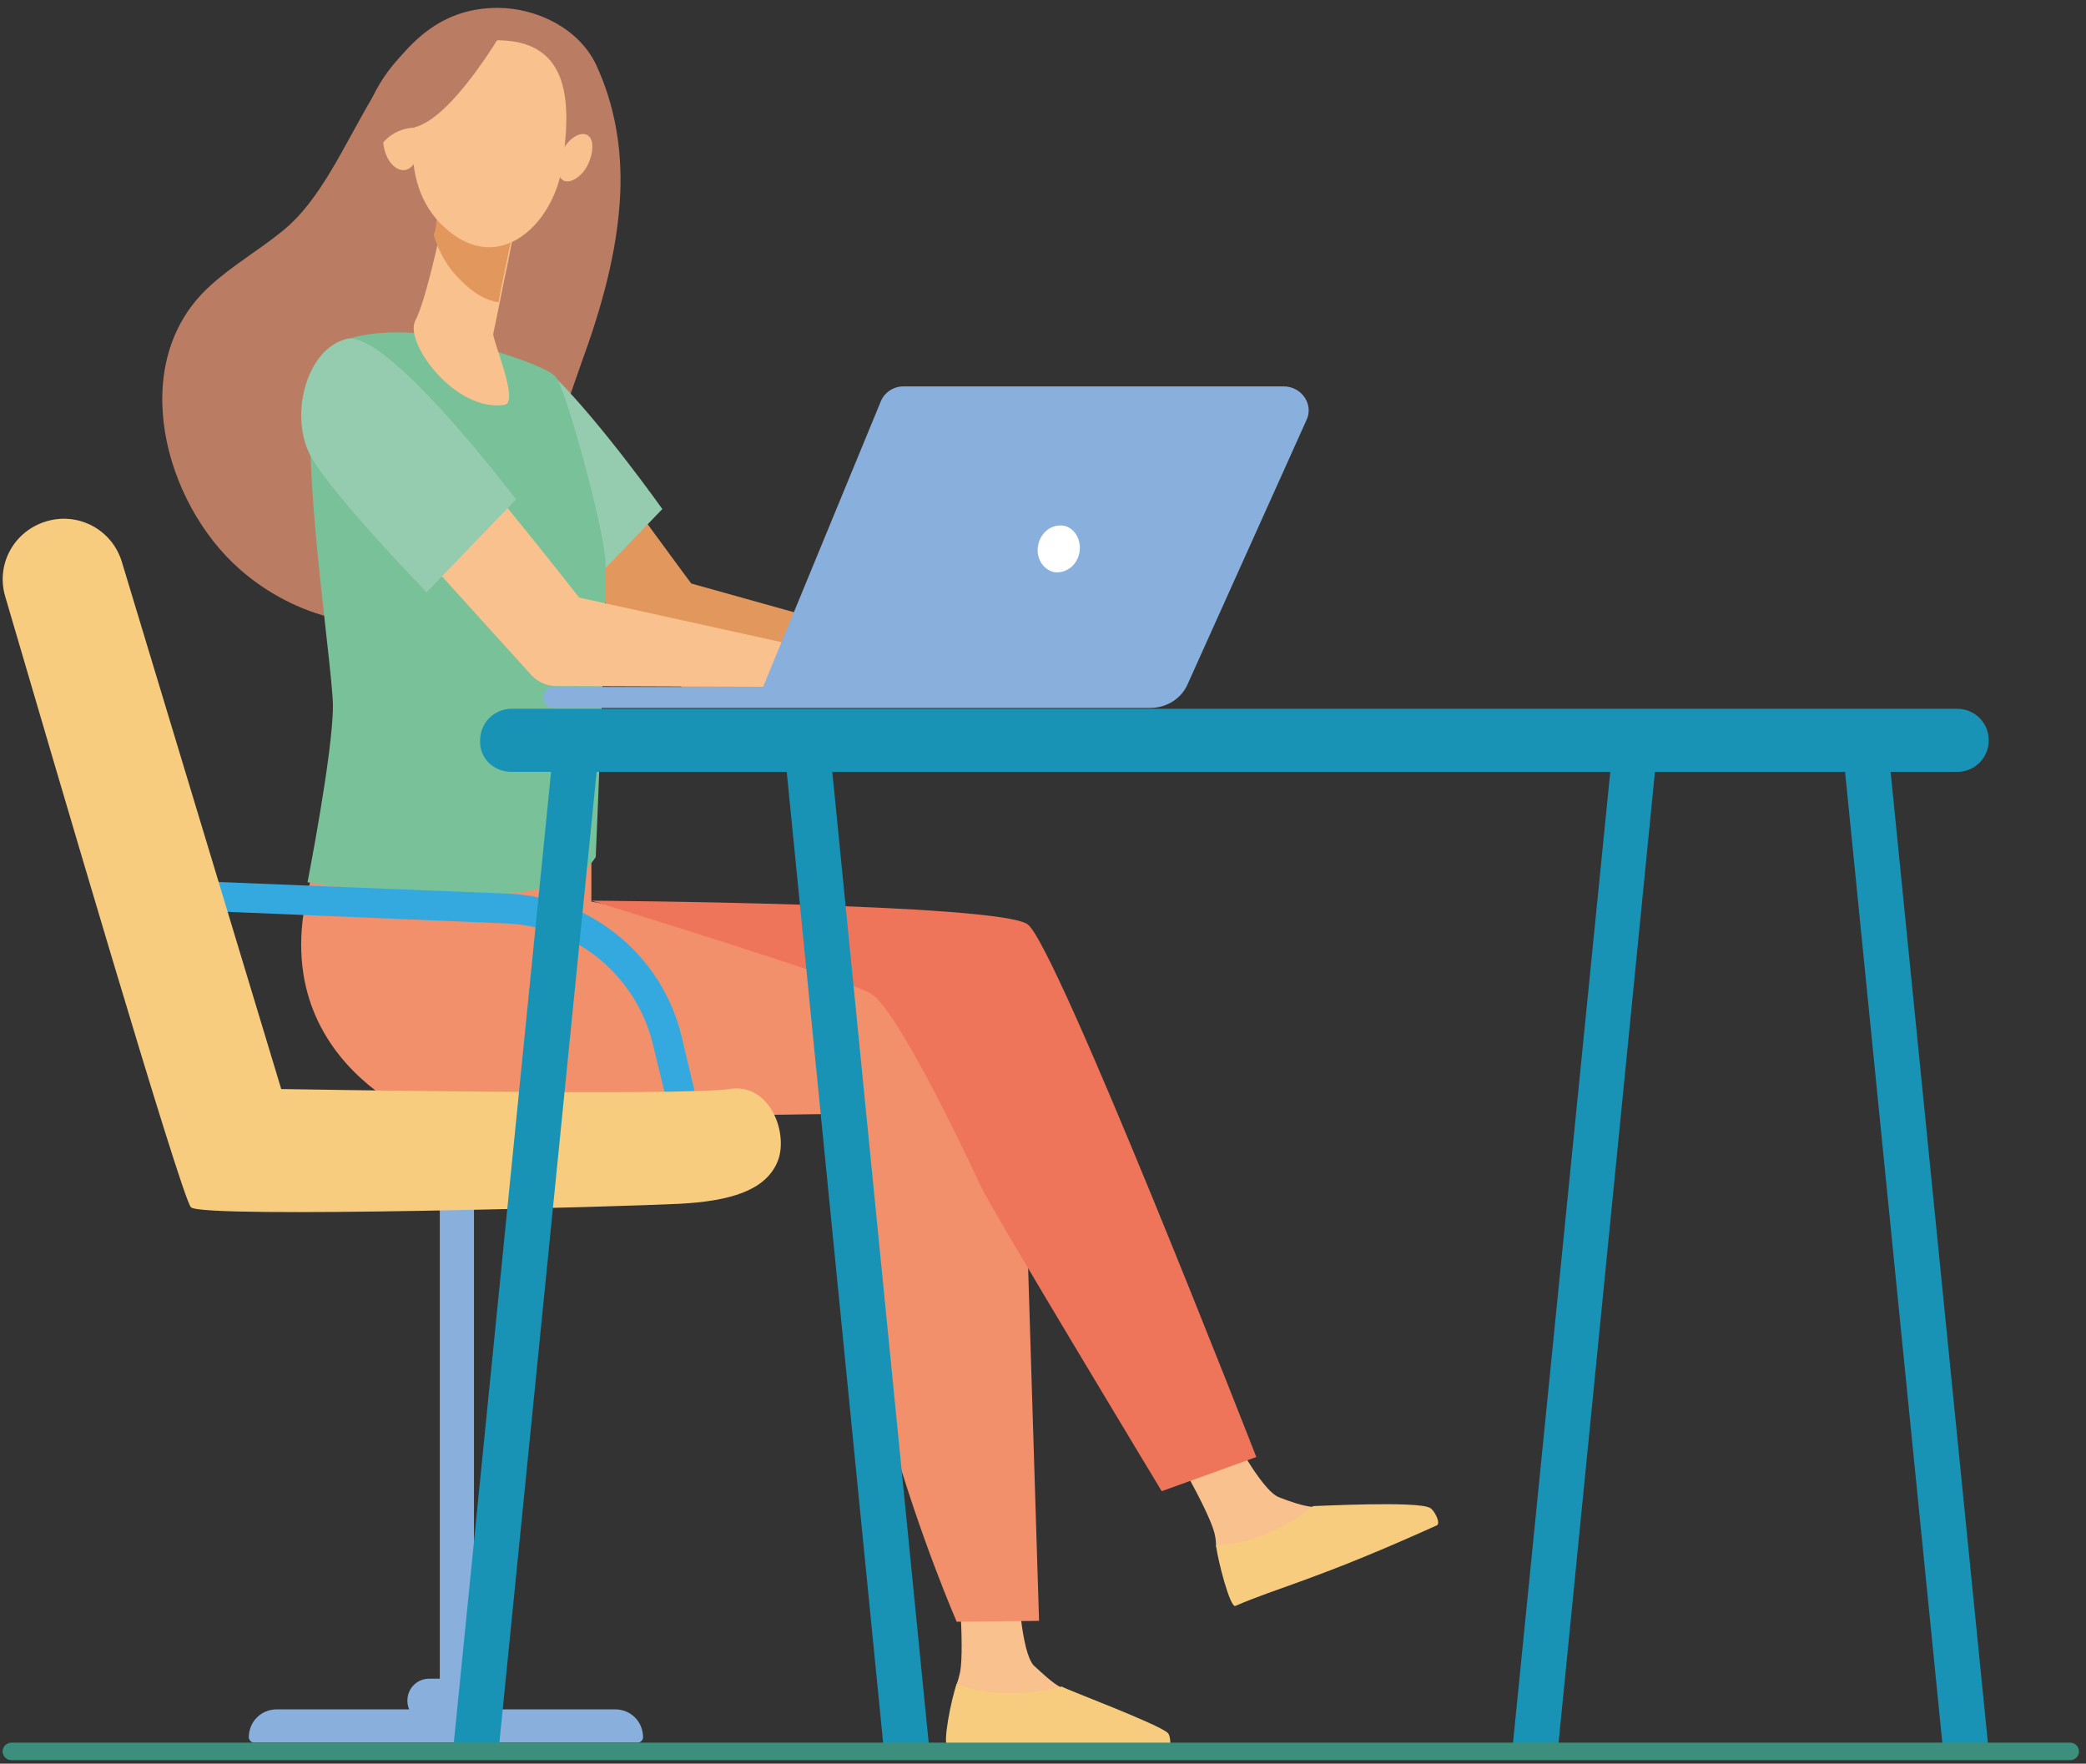 <?xml version="1.0" encoding="utf-8"?>
<!-- Generator: Adobe Illustrator 24.2.3, SVG Export Plug-In . SVG Version: 6.00 Build 0)  -->
<svg version="1.1" id="Capa_1" xmlns="http://www.w3.org/2000/svg" xmlns:xlink="http://www.w3.org/1999/xlink" x="0px" y="0px"
	 viewBox="0 0 238.1 201.3" style="enable-background:new 0 0 238.1 201.3;" xml:space="preserve">
<rect x="0" y="0" width="238.1" height="201.3" fill="#333333" stroke="none"/>
<style type="text/css">
	.st0{fill:#89AFDD;}
	.st1{fill:#1D1D1B;}
	.st2{fill:#F9C18D;}
	.st3{fill:#F7CC7F;}
	.st4{fill:#F1906A;}
	.st5{fill:#EE745A;}
	.st6{fill:#BA7D64;}
	.st7{fill:#E2975C;}
	.st8{fill:#95CCAF;}
	.st9{fill:#79C199;}
	.st10{fill:none;stroke:#1D1D1B;stroke-width:2;stroke-linecap:round;stroke-linejoin:round;stroke-miterlimit:10;}
	.st11{fill:#FFFFFF;}
	.st12{fill:#3690BB;}
	.st13{fill:#3C8F7C;}
	.st14{fill:none;}
	.st15{fill:#34A9DF;}
	.st16{fill:#1993B5;}
</style>
<g>
	<g>
		<g>
			<path class="st0" d="M293.2,996.3c-0.6,0-1-0.4-1-1v-56.8c0-0.6,0.4-1,1-1h3.9c0.6,0,1,0.4,1,1v56.8c0,0.6-0.4,1-1,1H293.2z"/>
			<path class="st1" d="M297.1,938.5v56.8h-3.9v-56.8H297.1 M297.1,936.5h-3.9c-1.1,0-2,0.9-2,2v56.8c0,1.1,0.9,2,2,2h3.9
				c1.1,0,2-0.9,2-2v-56.8C299.1,937.4,298.2,936.5,297.1,936.5L297.1,936.5z"/>
		</g>
		<g>
			<g>
				<path class="st2" d="M353.1,1001.6c-0.4,0-0.8-0.3-0.9-0.7c-0.3-0.9-1.6-5.4-1-7.2c0.2-0.4,0.3-0.9,0.4-1.3
					c0.4-2.3-0.1-9-0.3-11.5c0-0.3,0.1-0.6,0.3-0.8c0.2-0.2,0.4-0.2,0.7-0.2c0.1,0,0.1,0,0.2,0l7.1,1.6c0.4,0.1,0.8,0.5,0.8,0.9
					c0.1,3.6,0.7,7.9,1.5,8.7c1,1.1,2,1.9,2.8,2.3l0.4,0.3c0.4,0.2,1.2,0.7,1.4,0.8c4.8,2.1,6.2,2.9,7.8,4c0.7,0.5,1.8,1.3,1.5,2.3
					c-0.1,0.4-0.5,0.9-1.5,0.9L353.1,1001.6z"/>
				<path class="st1" d="M352.2,980.8l7.1,1.6c0,0,0.2,7.8,1.8,9.4c0.9,1,2,1.9,3.1,2.5c0.4,0.2,1.6,0.9,1.9,1.1
					c4.9,2.2,6.1,2.9,7.7,3.9c0.9,0.6,1.7,1.3,0.6,1.3c0,0,0,0,0,0l-21.1-0.1c0,0-1.6-5-1-6.6c0.2-0.5,0.4-1,0.4-1.4
					C353.1,989.7,352.2,980.8,352.2,980.8 M352.2,978.8c-0.5,0-1,0.2-1.3,0.5c-0.5,0.4-0.7,1.1-0.7,1.7c0.3,3.3,0.7,9.3,0.3,11.2
					c-0.1,0.3-0.3,0.9-0.4,1.1c-0.7,2,0.4,6.2,1,7.8c0.3,0.8,1,1.4,1.9,1.4l21.1,0.1c1.9,0,2.4-1.2,2.5-1.6c0.5-1.7-1.1-2.9-1.9-3.4
					c-1.7-1.2-3.1-1.9-8-4.1c-0.2-0.1-0.9-0.5-1.3-0.7l-0.4-0.3c-0.7-0.4-1.6-1.2-2.6-2.2c-0.5-0.7-1.1-4.5-1.2-8.1
					c0-0.9-0.7-1.7-1.6-1.9l-7.1-1.6C352.5,978.8,352.4,978.8,352.2,978.8L352.2,978.8z"/>
			</g>
			<g>
				<path class="st3" d="M371.6,1002.9c-7.2,0-11.4-0.3-14.8-0.5c-2.1-0.1-3.8-0.3-5.7-0.3c-0.4,0-0.7-0.2-0.9-0.5
					c-0.9-1.3,1-7.9,1-7.9c0.1-0.3,0.3-0.5,0.5-0.6c0.1-0.1,0.3-0.1,0.4-0.1c0.1,0,0.2,0,0.3,0.1c1.2,0.5,3.3,1,5.9,1
					c1.8,0,3.6-0.2,5.5-0.7c0.1,0,0.2,0,0.2,0c0.2,0,0.3,0,0.5,0.1c0.1,0,0.9,0.4,1.7,0.7c7.2,2.8,9.9,4.1,10.6,4.8
					c0.6,0.7,0.7,2.2,0.3,3c-0.2,0.5-0.7,0.8-1.2,0.8C374.5,1002.9,373,1002.9,371.6,1002.9L371.6,1002.9z"/>
				<path class="st1" d="M352.1,994c1.4,0.5,3.6,1.1,6.3,1.1c1.7,0,3.6-0.2,5.8-0.8c0.4,0.2,11.1,4.2,12.1,5.3
					c0.4,0.4,0.4,2.2-0.1,2.2c-1.6,0-3.1,0-4.5,0c-11.7,0-15.7-0.8-20.5-0.8C350.4,1001.1,351.5,995.6,352.1,994 M352.1,992
					c-0.3,0-0.6,0.1-0.8,0.2c-0.5,0.2-0.9,0.6-1,1.1c0,0.1-2.2,7-0.9,8.9c0.4,0.6,1,0.9,1.7,0.9c1.8,0,3.5,0.1,5.6,0.3
					c3.4,0.2,7.7,0.5,14.9,0.5c1.4,0,3,0,4.5,0c0.9,0,1.7-0.6,2.1-1.4c0.4-1,0.5-3-0.5-4.1c-0.7-0.8-2.5-1.8-11-5.1
					c-0.7-0.3-1.5-0.6-1.7-0.7c-0.3-0.1-0.6-0.2-0.9-0.2c-0.2,0-0.3,0-0.5,0.1c-1.8,0.5-3.6,0.7-5.3,0.7c-2.5,0-4.4-0.5-5.6-0.9
					C352.6,992,352.3,992,352.1,992L352.1,992z"/>
			</g>
			<g>
				<path class="st2" d="M385.5,984.7c-0.3,0-0.5-0.1-0.7-0.3c-0.6-0.7-3.8-4.2-4-6.2c-0.1-0.5-0.1-1-0.2-1.3
					c-0.6-2.2-4-8.2-5.3-10.3c-0.2-0.3-0.2-0.6-0.1-0.9c0.1-0.3,0.4-0.5,0.7-0.6l7.1-1.4c0.1,0,0.1,0,0.2,0c0.4,0,0.7,0.2,0.9,0.5
					c1.7,3.2,4.1,7,5.2,7.4c1.4,0.6,2.6,0.9,3.6,1l0.5,0.1c0.5,0.1,1.4,0.2,1.6,0.2c5.3,0,6.9,0.2,8.8,0.5c1.1,0.2,2.2,0.5,2.3,1.5
					c0,0.4-0.1,1-1,1.4l-19.3,8.3C385.8,984.7,385.7,984.7,385.5,984.7z"/>
				<path class="st1" d="M383.3,964.7c0,0,3.6,7,5.7,7.9c1.3,0.5,2.6,0.9,3.9,1.1c0.5,0,1.8,0.2,2.2,0.2c5.4,0,6.8,0.2,8.7,0.5
					c1.1,0.2,2.1,0.5,1.1,1l-19.3,8.3c0,0-3.6-3.9-3.8-5.6c-0.1-0.6-0.1-1.1-0.2-1.5c-0.7-2.9-5.4-10.6-5.4-10.6L383.3,964.7
					 M383.3,962.7c-0.1,0-0.3,0-0.4,0l-7.1,1.4c-0.6,0.1-1.2,0.6-1.4,1.1c-0.3,0.6-0.2,1.3,0.1,1.8c1.7,2.9,4.7,8.2,5.2,10.1
					c0.1,0.3,0.1,0.9,0.2,1.2c0.2,2.1,3.1,5.4,4.3,6.7c0.4,0.4,0.9,0.6,1.5,0.6c0.3,0,0.5-0.1,0.8-0.2l19.3-8.3
					c1.7-0.7,1.7-2.1,1.6-2.4c-0.2-1.8-2.2-2.2-3.1-2.3c-2-0.4-3.6-0.5-9-0.6c-0.2,0-1.1-0.1-1.5-0.1l-0.5-0.1
					c-0.9-0.1-2-0.4-3.3-0.9c-0.8-0.4-3-3.7-4.7-6.9C384.7,963.1,384,962.7,383.3,962.7L383.3,962.7z"/>
			</g>
			<g>
				<path class="st3" d="M383.9,986c-2,0-3.1-7.7-3.1-7.8c0-0.3,0.1-0.5,0.2-0.8c0.2-0.2,0.4-0.3,0.7-0.3c2.5-0.1,6.4-1,10.5-4.3
					c0.2-0.1,0.4-0.2,0.6-0.2c0,0,0.1,0,0.1,0c0.3,0,0.9,0,1.8-0.1c1.9-0.1,4.8-0.2,7.2-0.2c3.3,0,4.1,0.2,4.5,0.4
					c0.8,0.4,1.6,1.8,1.6,2.6c0,0.6-0.3,1-0.7,1.2c-9,4.1-14.1,5.9-17.8,7.2c-2,0.7-3.6,1.3-5.3,2C384.2,986,384,986,383.9,986
					L383.9,986z"/>
				<path class="st1" d="M402,973.5c2,0,3.7,0.1,4.1,0.3c0.5,0.2,1.3,1.8,0.8,2c-13.7,6.2-18.2,7.1-23,9.2c0,0,0,0,0,0
					c-0.6,0-1.9-5.2-2.1-6.9c2.5-0.1,6.6-1,11.1-4.5c0,0,0.1,0,0.1,0C393.8,973.7,398.5,973.5,402,973.5 M402,971.5
					c-2.4,0-5.3,0.1-7.2,0.2c-0.9,0-1.5,0.1-1.8,0.1c0,0,0.1,0,0.1,0c-0.1,0-0.1,0-0.2,0c-0.4,0-0.9,0.2-1.2,0.4
					c-4,3.1-7.6,3.9-10,4.1c-0.5,0-1.1,0.3-1.4,0.7c-0.4,0.4-0.5,1-0.5,1.5c0.1,1,0.5,2.8,1,4.4c0.7,2.5,1.4,4.3,3.1,4.3
					c0.3,0,0.6-0.1,0.8-0.2c1.6-0.7,3.2-1.3,5.2-2c3.7-1.3,8.9-3.2,17.9-7.3c0.8-0.4,1.3-1.2,1.3-2.1c0-1.2-1-3-2.2-3.5
					C406.4,971.7,405.6,971.5,402,971.5L402,971.5z"/>
			</g>
			<g>
				<path class="st4" d="M352.2,987.8c-0.4,0-0.8-0.2-0.9-0.6c-0.7-1.5-15.8-36.4-11.3-57.4c0,0-48.3,0.7-48.4,0.7
					c-0.1,0-0.2,0-0.3-0.1c-0.4-0.1-9.5-3.6-13.3-12.7c-2.6-6.3-2-13.7,1.8-21.9c0.2-0.4,0.5-0.6,0.9-0.6c0,0,0.1,0,0.1,0l29.7,3.9
					c0.5,0.1,0.9,0.5,0.9,1v3.7l44,8.9c0.3,0.1,0.6,0.3,0.7,0.7l11.1,31.9c0.1,0.4,0,0.9-0.3,1.1c-0.2,0.1-0.4,0.2-0.6,0.2
					c-0.2,0-0.4-0.1-0.5-0.2l-4.6-3l1.4,43.3c0,0.3-0.1,0.5-0.3,0.7c-0.2,0.2-0.4,0.3-0.7,0.3C361.6,987.7,352.2,987.8,352.2,987.8z
					"/>
				<path class="st1" d="M280.7,896.2l29.7,3.9v4.6l44.8,9l11.1,31.9l-6.2-4l1.4,45.2l-9.4,0.1c0,0-16.3-37.3-11-58l-49.6,0.7
					C291.6,929.5,269.1,921.2,280.7,896.2 M280.7,894.2c-0.8,0-1.5,0.4-1.8,1.2c-3.9,8.5-4.6,16.2-1.9,22.7
					c3.9,9.5,13.5,13.2,13.9,13.3c0.2,0.1,0.5,0.1,0.7,0.1c0,0,0,0,0,0l47.1-0.7c-1.5,8.8-0.2,20.6,4,35.3
					c3.4,11.9,7.4,21.1,7.6,21.5c0.3,0.7,1,1.2,1.8,1.2c0,0,0,0,0,0l9.4-0.1c0.5,0,1.1-0.2,1.4-0.6c0.4-0.4,0.6-0.9,0.6-1.5
					l-1.3-41.4l3,1.9c0.3,0.2,0.7,0.3,1.1,0.3c0.4,0,0.9-0.1,1.2-0.4c0.7-0.5,0.9-1.4,0.7-2.2L357.1,913c-0.2-0.7-0.8-1.2-1.5-1.3
					l-43.2-8.7v-2.9c0-1-0.7-1.9-1.7-2l-29.7-3.9C280.9,894.2,280.8,894.2,280.7,894.2L280.7,894.2z"/>
			</g>
			<g>
				<path class="st5" d="M375.5,973.1c-0.3,0-0.7-0.2-0.9-0.5c-0.8-1.3-19.5-32.4-20.7-34.8c-5.7-12.2-10.5-20.7-12.2-21.7
					c-2.5-1.5-23.7-8.1-31.6-10.5c-0.5-0.1-0.8-0.6-0.7-1.1c0.1-0.5,0.5-0.8,1-0.8c0,0,0,0,0,0c7.8,0,47,0.4,50.4,2.9
					c3.4,2.5,22.6,51.5,26.4,61.3c0.1,0.3,0.1,0.5,0,0.8c-0.1,0.2-0.3,0.4-0.6,0.5l-10.8,3.9C375.7,973,375.6,973.1,375.5,973.1z"/>
				<path class="st1" d="M310.4,904.6c0,0,46.5,0.3,49.8,2.7c3.3,2.4,26.1,60.8,26.1,60.8l-10.8,3.9c0,0-19.5-32.3-20.6-34.7
					c-1.1-2.4-9.5-20.3-12.6-22.1C339,913.4,310.4,904.6,310.4,904.6 M310.4,902.6c-1,0-1.8,0.7-2,1.7c-0.1,1,0.4,1.9,1.4,2.2
					c11,3.4,29.2,9.1,31.4,10.4c1.3,0.8,5.6,7.8,11.8,21.3c1.2,2.5,18.7,31.6,20.7,34.9c0.4,0.6,1,1,1.7,1c0.2,0,0.5,0,0.7-0.1
					l10.8-3.9c0.5-0.2,0.9-0.6,1.1-1.1s0.2-1.1,0-1.6c-0.1-0.1-5.8-14.8-11.8-29.5c-12.4-30.3-14.1-31.5-14.9-32.2
					c-0.9-0.7-2.6-1.9-27.3-2.7C322.2,902.7,310.5,902.6,310.4,902.6C310.4,902.6,310.4,902.6,310.4,902.6L310.4,902.6z"/>
			</g>
		</g>
		<g>
			<path class="st0" d="M291.9,999.4c-1.9,0-3.5-1.6-3.5-3.5s1.6-3.5,3.5-3.5h4.7c1.9,0,3.5,1.6,3.5,3.5s-1.6,3.5-3.5,3.5H291.9z"/>
			<path class="st1" d="M296.7,993.3c1.4,0,2.5,1.1,2.5,2.5c0,1.4-1.1,2.5-2.5,2.5h-4.7c-1.4,0-2.5-1.1-2.5-2.5
				c0-1.4,1.1-2.5,2.5-2.5H296.7 M296.7,991.3h-4.7c-2.5,0-4.5,2-4.5,4.5c0,2.5,2,4.5,4.5,4.5h4.7c2.5,0,4.5-2,4.5-4.5
				C301.2,993.4,299.2,991.3,296.7,991.3L296.7,991.3z"/>
		</g>
		<g>
			<path class="st0" d="M271.9,1001.7c-0.9,0-1.6-0.7-1.6-1.6c0-2.3,1.9-4.2,4.2-4.2h38.6c2.3,0,4.2,1.9,4.2,4.2
				c0,0.9-0.7,1.6-1.6,1.6H271.9z"/>
			<path class="st1" d="M313.2,996.9c1.8,0,3.2,1.4,3.2,3.2c0,0.3-0.3,0.6-0.6,0.6h-43.9c-0.3,0-0.6-0.3-0.6-0.6
				c0-1.8,1.4-3.2,3.2-3.2H313.2 M313.2,994.9h-38.6c-2.9,0-5.2,2.3-5.2,5.2c0,1.4,1.1,2.6,2.6,2.6h43.9c1.4,0,2.6-1.1,2.6-2.6
				C318.4,997.2,316,994.9,313.2,994.9L313.2,994.9z"/>
		</g>
		<g>
			<path class="st6" d="M285.6,873.8c-5.4,0-11.4-2.4-15.9-6.3c-5.5-4.8-9.1-12.6-9.2-19.9c-0.1-5.6,1.9-10.4,5.7-13.9
				c1.6-1.4,3.3-2.6,5-3.8c1.1-0.8,2.3-1.6,3.4-2.5c3.2-2.5,5.4-6.6,7.7-10.9c4-7.3,8.2-14.9,17.5-14.9c5.2,0,10.1,2.9,12.1,6.9
				c2.2,4.5,3.1,9.5,2.9,15.2c-0.3,7.4-2.6,14.5-4.5,19.9c-0.5,1.3-0.9,2.5-1.3,3.8c-1.7,4.8-3.4,9.7-5.7,14.2
				c-2.4,4.5-5.7,8-9.3,10C291.3,873.2,288.5,873.8,285.6,873.8C285.6,873.8,285.6,873.8,285.6,873.8z"/>
			<path class="st1" d="M299.7,802.7C299.7,802.7,299.7,802.7,299.7,802.7c4.4,0,9.2,2.3,11.2,6.4c2.3,4.7,3,9.7,2.8,14.8
				c-0.3,6.7-2.2,13.3-4.4,19.6c-2.1,5.9-4,12.3-7,17.9c-2.1,3.9-5.1,7.5-8.9,9.6c-2.4,1.3-5.1,1.9-7.7,1.9
				c-5.5,0-11.2-2.5-15.3-6.1c-8.7-7.6-13-23.6-3.5-32.3c2.6-2.3,5.6-4.1,8.3-6.3C284,821.1,285.8,802.7,299.7,802.7 M299.7,800.7
				c-9.9,0-14.4,8.2-18.4,15.4c-2.3,4.2-4.5,8.2-7.5,10.6c-1.1,0.9-2.2,1.6-3.4,2.5c-1.7,1.2-3.5,2.4-5.1,3.9c-4,3.7-6.1,8.7-6,14.6
				c0.1,7.6,3.8,15.7,9.6,20.6c4.7,4.1,10.9,6.6,16.6,6.6c3.2,0,6.1-0.7,8.7-2.2c3.8-2.1,7.2-5.7,9.7-10.4c2.4-4.5,4.1-9.5,5.8-14.3
				c0.4-1.3,0.9-2.6,1.3-3.8c2-5.4,4.2-12.7,4.5-20.2c0.2-5.8-0.8-11.1-3-15.7C310.2,803,304.4,800.7,299.7,800.7
				C299.7,800.7,299.7,800.7,299.7,800.7L299.7,800.7z"/>
		</g>
		<g>
			<path class="st7" d="M360.6,883l-9.5-0.8l-27.8-0.1c-1.4,0-2.7-0.6-3.6-1.6l-20.1-22.2c-0.4-0.4-0.3-1,0-1.4
				c1.3-1.2,2.3-2.8,3.3-4.5c1.1-1.7,2.1-3.4,3.6-4.8c0.2-0.2,0.4-0.3,0.7-0.3c0,0,0.1,0,0.1,0c0.3,0,0.6,0.2,0.7,0.4
				c7.3,10.3,13.3,18.3,14.4,19.8l29.8,8.3l8.3-0.9c0,0,0.1,0,0.1,0c0.2,0,0.5,0.1,0.7,0.3c0.2,0.2,0.3,0.5,0.3,0.7v6.1
				c0,0.3-0.1,0.5-0.3,0.7C361.2,882.9,360.9,883,360.6,883C360.7,883,360.6,883,360.6,883z"/>
			<path class="st1" d="M307.2,848.3c8.2,11.5,14.6,20.1,14.6,20.1l30.4,8.5l8.5-1v6.1l-9.5-0.8l-27.9-0.1c-1.1,0-2.1-0.5-2.8-1.3
				l-20.1-22.2C303,855,304.5,850.9,307.2,848.3 M307.2,846.3c-0.5,0-1,0.2-1.4,0.6c-1.5,1.5-2.6,3.3-3.7,5c-1,1.6-2,3.2-3.2,4.4
				c-0.8,0.8-0.8,2-0.1,2.8l20.1,22.2c1.1,1.2,2.7,1.9,4.3,1.9l27.8,0.1l9.5,0.8c0.1,0,0.1,0,0.2,0c0.5,0,1-0.2,1.4-0.5
				c0.4-0.4,0.6-0.9,0.6-1.5v-6.1c0-0.6-0.2-1.1-0.7-1.5c-0.4-0.3-0.8-0.5-1.3-0.5c-0.1,0-0.1,0-0.2,0l-8.1,0.9l-29.3-8.2
				c-1.5-2.1-7.2-9.8-14.2-19.5c-0.3-0.5-0.9-0.8-1.5-0.8C307.3,846.3,307.3,846.3,307.2,846.3L307.2,846.3z"/>
		</g>
		<g>
			<path class="st8" d="M308.5,871.4c-0.3,0-0.5-0.1-0.7-0.3c-0.4-0.4-10.5-10.8-13.3-15.5c-0.8-1.4-1.2-2.5-0.7-3.3
				c0.5-0.9,1.6-0.9,2-0.9c0.4,0,0.8,0,1.4,0.1c0.6,0,1.3,0.1,2,0.1c0.9,0,1.6-0.1,2.3-0.3c0.3-0.4,0.6-1.9,0.8-2.9
				c0.5-2.6,1.1-5.2,3-5.2c0.6,0,1.2,0.3,1.9,1c5.4,5.4,12,14.7,12.3,15.1c0.3,0.4,0.2,0.9-0.1,1.3l-10.1,10.6
				C309,871.3,308.7,871.4,308.5,871.4C308.5,871.4,308.5,871.4,308.5,871.4z"/>
			<path class="st1" d="M305.2,844.2c0.3,0,0.7,0.2,1.2,0.7c5.4,5.4,12.2,15,12.2,15l-10.1,10.6c0,0-10.4-10.7-13.1-15.3
				c-1.3-2.3-0.9-2.7,0.4-2.7c0.8,0,2,0.2,3.4,0.2c0.9,0,1.8-0.1,2.7-0.3C303.3,851.8,303.2,844.2,305.2,844.2 M305.2,842.2
				C305.2,842.2,305.2,842.2,305.2,842.2c-2.7,0-3.4,3.2-4,6c-0.1,0.7-0.3,1.7-0.5,2.2c-0.5,0.1-1,0.1-1.6,0.1
				c-0.7,0-1.3-0.1-1.9-0.1c-0.5,0-1-0.1-1.4-0.1c-1.4,0-2.3,0.5-2.8,1.4c-0.8,1.4-0.1,2.9,0.7,4.3c2.8,4.8,13,15.3,13.4,15.7
				c0.4,0.4,0.9,0.6,1.4,0.6c0,0,0,0,0,0c0.5,0,1.1-0.2,1.4-0.6l10.1-10.6c0.7-0.7,0.7-1.8,0.2-2.5c-0.3-0.4-7-9.7-12.4-15.2
				C307,842.6,306.1,842.2,305.2,842.2L305.2,842.2z"/>
		</g>
		<g>
			<path class="st9" d="M295.4,905.1c-8.6,0-17.5-1.5-17.5-1.6c-0.3,0-0.5-0.2-0.7-0.4s-0.2-0.5-0.2-0.8c0-0.1,2.9-14.8,2.9-19.9
				c0-1.3-0.4-4.5-0.8-8.5c-1.8-16.3-3-30.1,0.2-32.8c1.9-1.6,4.9-2.4,8.9-2.4c3,0,5.5,0.5,5.6,0.5c3.6,1,12.1,3.3,13.4,5.1
				c1.4,1.9,5.5,17.5,5.7,21.4c0.2,3.8-1,32.7-1.1,33.9c0,0.2-0.1,0.3-0.1,0.5C309.9,903.4,304.4,905.1,295.4,905.1L295.4,905.1z"/>
			<path class="st1" d="M288.3,839.7c2.9,0,5.4,0.5,5.4,0.5s11.6,3,12.7,4.7c1.2,1.7,5.4,17.1,5.6,20.9c0.2,3.8-1.1,33.8-1.1,33.8
				c-2,3.5-8.7,4.5-15.5,4.5c-8.6,0-17.4-1.5-17.4-1.5s2.9-14.8,2.9-20.1c0-5.3-5.2-37-0.9-40.5
				C282.1,840.1,285.5,839.7,288.3,839.7 M288.3,837.7c-4.2,0-7.4,0.9-9.5,2.7c-3.4,2.8-2.8,13.5-0.6,33.7c0.4,3.8,0.8,7.1,0.8,8.4
				c0,5-2.9,19.6-2.9,19.7c-0.1,0.5,0,1.1,0.3,1.5c0.3,0.4,0.8,0.7,1.3,0.8c0.4,0.1,9.1,1.6,17.7,1.6c9.5,0,15.1-1.8,17.2-5.5
				c0.2-0.3,0.2-0.6,0.3-0.9c0.1-1.2,1.3-30.2,1.1-34c-0.2-3.7-4.3-19.7-5.9-21.9c-1.1-1.5-5.7-3.3-13.9-5.5c0,0-0.1,0-0.1,0
				C293.9,838.2,291.4,837.7,288.3,837.7L288.3,837.7z"/>
		</g>
		<g>
			<path class="st2" d="M299.6,849c-3.8,0-7.5-3.2-9.2-6.2c-0.7-1.2-1.8-3.4-0.9-4.9c1-1.9,2.6-9,3.1-11.7l0.1-0.7
				c0.1-0.5,0.5-0.8,1-0.8c0,0,8.5-0.2,8.5-0.2c0.3,0,0.6,0.1,0.8,0.4c0.2,0.2,0.3,0.5,0.2,0.8l-2.8,14.2c0.1,0.3,0.3,1.1,0.5,1.8
				c1,3.2,1.6,5.3,0.9,6.5c-0.2,0.4-0.6,0.6-1,0.7C300.3,849,300,849,299.6,849C299.6,849,299.6,849,299.6,849z"/>
			<path class="st1" d="M302.1,825.5c0,0-0.5,2.5-1.1,5.6c-0.2,1.1-0.4,2.2-0.7,3.4c-0.4,2-0.8,4-1.1,5.4c-0.1,0.7,3,7.8,1.3,8.1
				c-0.3,0.1-0.6,0.1-1,0.1c-5.4,0-10.5-7.3-9.3-9.6c1.1-2.1,2.7-9.7,3.2-11.9c0.1-0.5,0.1-0.8,0.1-0.8L302.1,825.5 M302.1,823.5
				C302.1,823.5,302.1,823.5,302.1,823.5l-8.6,0.2c-1,0-1.8,0.7-1.9,1.7c0,0,0,0.3-0.1,0.7c-0.6,3-2.1,9.8-3,11.4
				c-0.8,1.5-0.5,3.6,0.9,5.9c2,3.3,5.9,6.7,10.1,6.7c0.4,0,0.9,0,1.3-0.1c0.7-0.1,1.3-0.5,1.7-1.2c0.9-1.5,0.3-3.8-0.8-7.3
				c-0.2-0.5-0.4-1.2-0.5-1.5c0.3-1.4,0.6-3.2,1-5.1l0.7-3.4l1.1-5.6c0.1-0.6,0-1.2-0.4-1.7C303.3,823.8,302.7,823.5,302.1,823.5
				L302.1,823.5z"/>
		</g>
		<path class="st7" d="M292.8,827.1c0.1-0.6,0.1-0.9,0.1-0.9l9.2-0.5c0,0-2,9.3-2.2,10.6c-1.4-0.2-2.8-1-4.2-2.4
			c-1.6-1.5-2.6-3.3-3.2-5.3C292.6,828.1,292.7,827.5,292.8,827.1z"/>
		<g>
			<path class="st2" d="M307.7,823.5c-0.4,0-0.7-0.1-1-0.3c-1.3-0.7-1.5-2.8-0.5-4.8c0.8-1.5,2-2.5,3.2-2.5c0.4,0,0.7,0.1,1,0.3
				c1.3,0.7,1.5,2.8,0.5,4.8C310.1,822.5,308.9,823.5,307.7,823.5z"/>
			<path class="st1" d="M309.4,817c0.2,0,0.3,0,0.5,0.1c0.8,0.5,0.8,2,0.1,3.4c-0.6,1.2-1.5,1.9-2.3,1.9c-0.2,0-0.3,0-0.5-0.1
				c-0.8-0.5-0.8-2-0.1-3.4C307.7,817.7,308.6,817,309.4,817 M309.4,815C309.4,815,309.4,815,309.4,815c-1.6,0-3.1,1.1-4.1,3
				c-1.3,2.5-0.9,5.1,0.9,6.1c0.5,0.3,1,0.4,1.5,0.4c1.6,0,3.1-1.2,4.1-3c1.3-2.5,0.9-5.1-0.9-6.1C310.5,815.1,309.9,815,309.4,815
				L309.4,815z"/>
		</g>
		<g>
			<path class="st2" d="M288.9,822.2c-1.5,0-2.9-1.5-3.2-3.5c-0.4-2.3,0.5-4.3,2.2-4.6c0.2,0,0.3,0,0.5,0c1.5,0,2.9,1.5,3.2,3.5
				c0.4,2.3-0.5,4.3-2.2,4.6C289.2,822.2,289.1,822.2,288.9,822.2z"/>
			<path class="st1" d="M288.3,815c1,0,2,1.1,2.3,2.7c0.3,1.7-0.3,3.2-1.4,3.5c-0.1,0-0.2,0-0.3,0c-1,0-2-1.1-2.3-2.7
				c-0.3-1.7,0.3-3.2,1.4-3.5C288.1,815,288.2,815,288.3,815 M288.3,813c-0.2,0-0.4,0-0.7,0.1c-2.2,0.4-3.5,3-3,5.8
				c0.5,2.5,2.2,4.3,4.2,4.3c0.2,0,0.4,0,0.7-0.1c2.2-0.4,3.5-3,3-5.8C292.1,814.8,290.3,813,288.3,813L288.3,813z"/>
		</g>
		<g>
			<path class="st2" d="M298.8,831c-1.9,0-3.8-0.8-5.6-2.3c-3.8-3.3-4.3-7.8-4.1-11c0.2-3.9,1.7-7.4,3-9.1c2.2-2.9,5.5-3.2,6.8-3.2
				c0.3,0,0.5,0,0.6,0c0.1,0,0.2,0,0.4,0c3,0,5.2,0.9,6.7,2.6c2.6,3,2.4,8,1.7,12.8C307.4,825.8,303.7,831,298.8,831
				C298.8,831,298.8,831,298.8,831z"/>
			<path class="st1" d="M298.8,806.4c0.3,0,0.5,0,0.5,0c0.1,0,0.3,0,0.4,0c8.7,0,8.3,7.8,7.4,14.3c-0.7,4.8-4.1,9.4-8.4,9.4
				c-1.6,0-3.3-0.6-4.9-2.1c-6.2-5.5-3.5-15.5-1-18.7C294.8,806.7,297.6,806.4,298.8,806.4 M298.8,804.4
				C298.8,804.4,298.8,804.4,298.8,804.4c-1.4,0-5.1,0.3-7.6,3.6c-3.3,4.2-5.7,15.3,1.3,21.5c2,1.7,4.1,2.6,6.3,2.6
				c5.5,0,9.6-5.6,10.4-11.1c0.7-5.1,1-10.3-1.9-13.6c-1.7-1.9-4.2-2.9-7.5-2.9c-0.1,0-0.2,0-0.3,0
				C299.3,804.4,299.1,804.4,298.8,804.4L298.8,804.4z"/>
		</g>
		<path class="st6" d="M301,804.3c0,0-6.5,11.6-11.1,12.1c-4.6,0.5-5.3,6.7-5.3,6.7s-3.2-9.1,6.3-16.9
			C295,802.8,301,804.3,301,804.3z"/>
		<path class="st10" d="M301.2,804.4c0,0-6.4,11.3-10.9,11.9c-4.6,0.5-5.2,6.5-5.2,6.5"/>
		<g>
			<path class="st2" d="M343.8,882l-9.5-0.8l-27.8-0.1c-1.4,0-2.7-0.6-3.6-1.6l-20.1-22.2c-0.4-0.4-0.3-1,0-1.4
				c1.3-1.2,2.3-2.8,3.3-4.5c1.1-1.7,2.1-3.4,3.6-4.8c0.2-0.2,0.4-0.3,0.7-0.3c0,0,0,0,0,0c0.3,0,0.5,0.1,0.7,0.3
				c8.3,9.5,17,20.6,18.5,22.5l25.8,5.7l8.3-0.9c0,0,0.1,0,0.1,0c0.2,0,0.5,0.1,0.7,0.3c0.2,0.2,0.3,0.5,0.3,0.7v6.1
				c0,0.3-0.1,0.5-0.3,0.7C344.4,881.9,344.1,882,343.8,882C343.9,882,343.8,882,343.8,882z"/>
			<path class="st1" d="M290.4,847.2c9.1,10.5,18.7,22.8,18.7,22.8l26.3,5.8l8.5-1v6.1l-9.5-0.8l-27.9-0.1c-1.1,0-2.1-0.5-2.8-1.3
				l-20.1-22.2C286.2,854,287.7,849.9,290.4,847.2 M290.4,845.2c-0.5,0-1,0.2-1.4,0.6c-1.5,1.5-2.6,3.3-3.7,5c-1,1.6-2,3.2-3.2,4.4
				c-0.8,0.8-0.8,2-0.1,2.8l20.1,22.2c1.1,1.2,2.7,1.9,4.3,1.9l27.8,0.1l9.5,0.8c0.1,0,0.1,0,0.2,0c0.5,0,1-0.2,1.4-0.5
				c0.4-0.4,0.6-0.9,0.6-1.5v-6.1c0-0.6-0.2-1.1-0.7-1.5c-0.4-0.3-0.8-0.5-1.3-0.5c-0.1,0-0.1,0-0.2,0l-8.2,0.9l-25.3-5.6
				c-2-2.5-10.3-13.1-18.3-22.3C291.5,845.5,291,845.3,290.4,845.2C290.4,845.2,290.4,845.2,290.4,845.2L290.4,845.2z"/>
		</g>
		<g>
			<path class="st8" d="M291.7,870.4c-0.3,0-0.5-0.1-0.7-0.3c-0.4-0.4-10.5-10.8-13.3-15.5c-1.6-2.9-1.8-6.9-0.4-10.3
				c1.1-2.5,2.8-4.2,4.9-4.8c0.2-0.1,0.5-0.1,0.7-0.1c5.3,0,17.3,15.7,19.7,18.9c0.3,0.4,0.3,0.9-0.1,1.3l-10.1,10.6
				C292.2,870.3,291.9,870.4,291.7,870.4C291.7,870.4,291.7,870.4,291.7,870.4z"/>
			<path class="st1" d="M282.9,840.3c5,0,18.9,18.5,18.9,18.5l-10.1,10.6c0,0-10.4-10.7-13.1-15.3c-2.7-4.6-0.7-12.4,3.9-13.6
				C282.6,840.4,282.8,840.3,282.9,840.3 M282.9,838.3C282.9,838.3,282.9,838.3,282.9,838.3c-0.3,0-0.7,0-1,0.1
				c-2.4,0.6-4.4,2.6-5.6,5.4c-1.5,3.7-1.4,8.1,0.4,11.2c2.8,4.8,13,15.3,13.4,15.7c0.4,0.4,0.9,0.6,1.4,0.6c0,0,0,0,0,0
				c0.5,0,1.1-0.2,1.4-0.6l10.1-10.6c0.7-0.7,0.7-1.8,0.2-2.6c-0.1-0.2-3.6-4.7-7.7-9.4C288,839.5,284.8,838.3,282.9,838.3
				L282.9,838.3z"/>
		</g>
		<g>
			<g>
				<path class="st0" d="M306.1,883.6c-1.2,0-2.2-1-2.2-2.2c0-1.2,1-2.2,2.2-2.2h23.3l13.1-32c0.6-1.4,2-2.4,3.5-2.4h43.4
					c1.3,0,2.5,0.7,3.2,1.8c0.7,1.1,0.8,2.5,0.3,3.6l-13.5,30c-0.9,2.1-3,3.4-5.3,3.4H306.1z"/>
				<path class="st1" d="M389.5,845.9c2.1,0,3.4,2.1,2.6,4l-13.5,30c-0.8,1.7-2.5,2.8-4.3,2.8h-68.1c-0.7,0-1.2-0.5-1.2-1.2
					c0-0.7,0.5-1.2,1.2-1.2h23.9l13.4-32.6c0.4-1.1,1.5-1.8,2.6-1.8H389.5 M389.5,843.9h-43.4c-2,0-3.7,1.2-4.5,3l-12.9,31.4h-22.6
					c-1.8,0-3.2,1.4-3.2,3.2s1.4,3.2,3.2,3.2h68.1c2.7,0,5.1-1.6,6.2-4l13.5-30c0.7-1.5,0.5-3.2-0.4-4.6
					C392.6,844.7,391.1,843.9,389.5,843.9L389.5,843.9z"/>
			</g>
			<g>
				<path class="st11" d="M363.7,868.1c-0.2,0-0.4,0-0.6-0.1c-0.9-0.2-1.7-0.7-2.2-1.6c-0.5-0.8-0.6-1.8-0.4-2.7
					c0.4-1.8,1.8-3,3.4-3c0.2,0,0.4,0,0.6,0.1c0.9,0.2,1.7,0.7,2.2,1.6c0.5,0.8,0.6,1.8,0.4,2.7
					C366.7,866.8,365.3,868.1,363.7,868.1z"/>
				<path class="st1" d="M363.9,861.7c0.1,0,0.3,0,0.4,0c1.3,0.3,2.1,1.7,1.8,3.1c-0.3,1.3-1.3,2.2-2.4,2.2c-0.1,0-0.3,0-0.4,0
					c-1.3-0.3-2.1-1.7-1.8-3.1C361.7,862.6,362.8,861.7,363.9,861.7 M363.9,859.7C363.9,859.7,363.9,859.7,363.9,859.7
					c-2.1,0-4,1.6-4.4,3.8c-0.2,1.2,0,2.4,0.5,3.4c0.6,1.1,1.7,1.8,2.8,2.1c0.3,0.1,0.5,0.1,0.8,0.1c2.1,0,4-1.6,4.4-3.8
					c0.2-1.2,0-2.4-0.5-3.4c-0.6-1.1-1.7-1.8-2.8-2.1C364.4,859.7,364.2,859.7,363.9,859.7L363.9,859.7z"/>
			</g>
		</g>
		<g>
			<path class="st12" d="M320.1,933c-0.5,0-0.9-0.3-1-0.8l-2.7-11.1c-1.8-7.3-8.2-12.6-15.7-12.9l-33.7-1.4c-0.4,0-0.8-0.3-0.9-0.7
				l-1-3.4c-0.1-0.3,0-0.6,0.2-0.9c0.2-0.2,0.5-0.4,0.8-0.4c0,0,34.9,1.4,34.9,1.4c9.9,0.4,18.4,7.4,20.7,17l2.8,11.8
				c0.1,0.3,0,0.6-0.2,0.8c-0.2,0.2-0.5,0.4-0.8,0.4C322.7,932.9,321.5,932.9,320.1,933C320.2,933,320.1,933,320.1,933z"/>
			<path class="st1" d="M266.1,902.4l34.8,1.4c9.5,0.4,17.6,7.1,19.8,16.3l2.8,11.8c-1,0-2.1,0.1-3.5,0.1l-2.7-11.1
				c-1.9-7.7-8.7-13.4-16.7-13.7l-33.6-1.4L266.1,902.4 M266.1,900.4c-0.6,0-1.2,0.3-1.6,0.8c-0.4,0.5-0.5,1.2-0.3,1.8l1,3.4
				c0.2,0.8,1,1.4,1.8,1.4l33.6,1.4c7.1,0.3,13.1,5.3,14.8,12.2l2.7,11.1c0.2,0.9,1,1.5,1.9,1.5c0,0,0,0,0,0c1.4,0,2.6-0.1,3.5-0.1
				c0.6,0,1.2-0.3,1.5-0.8c0.4-0.5,0.5-1.1,0.3-1.7l-2.8-11.8c-2.4-10.1-11.3-17.4-21.7-17.8L266.1,900.4
				C266.2,900.4,266.2,900.4,266.1,900.4L266.1,900.4z"/>
		</g>
		<g>
			<path class="st3" d="M276.9,941.1c-12.1,0-12.5-0.4-13-0.8c-0.4-0.4-1.4-1.3-21.4-70.1c-1.2-4.2,1.2-8.6,5.4-9.8
				c0.7-0.2,1.5-0.3,2.2-0.3c3.5,0,6.6,2.3,7.6,5.6l18,59.5c3.8,0.1,21.6,0.3,34.9,0.3h0c10.9,0,14.3-0.2,15.2-0.3
				c0.3-0.1,0.7-0.1,1-0.1c1.9,0,3.6,1,4.8,2.7c1.4,2.1,1.7,5.1,0.8,7.2c-1.9,4.2-7.5,5-12.1,5.3
				C316.7,940.4,292.2,941.1,276.9,941.1z"/>
			<path class="st1" d="M250.1,861c3,0,5.7,1.9,6.6,4.9l18.2,60.2c0,0,20.5,0.4,35.7,0.4c7.6,0,13.8-0.1,15.4-0.4
				c0.3,0,0.6-0.1,0.8-0.1c4.2,0,6,5.5,4.6,8.5c-1.4,3.2-5.4,4.4-11.2,4.7c-4,0.2-28.3,0.9-43.4,0.9c-6.9,0-11.8-0.1-12.3-0.5
				c-1.1-1.1-15.8-51.3-21.2-69.7c-1.1-3.7,1-7.5,4.7-8.6C248.8,861.1,249.5,861,250.1,861 M250.1,859
				C250.1,859,250.1,859,250.1,859c-0.9,0-1.7,0.1-2.5,0.4c-4.7,1.4-7.4,6.3-6.1,11.1c20.1,69.1,21.1,70,21.7,70.6
				c0.7,0.7,1.2,1.1,13.6,1.1c15.4,0,39.8-0.7,43.5-0.9c4.9-0.2,10.8-1.1,12.9-5.8c1.1-2.4,0.7-5.7-0.8-8.1
				c-1.3-2.1-3.3-3.2-5.6-3.2c-0.4,0-0.8,0-1.2,0.1c-0.7,0.1-3.7,0.3-15.1,0.3c-12.6,0-29.2-0.2-34.2-0.3l-17.8-58.8
				C257.5,861.5,254.1,859,250.1,859L250.1,859z"/>
		</g>
		<g>
			<g>
				<path class="st12" d="M343.9,1002.7c-0.5,0-0.9-0.4-1-0.9L331.7,890c0-0.3,0.1-0.6,0.3-0.8c0.2-0.2,0.5-0.3,0.7-0.3h5.2
					c0.5,0,0.9,0.4,1,0.9l11.2,111.7c0,0.3-0.1,0.6-0.3,0.8c-0.2,0.2-0.5,0.3-0.7,0.3H343.9z"/>
				<path class="st1" d="M337.9,889.9l11.2,111.7h-5.2l-11.2-111.7H337.9 M337.9,887.9h-5.2c-0.6,0-1.1,0.2-1.5,0.7
					c-0.4,0.4-0.6,1-0.5,1.5l11.2,111.7c0.1,1,1,1.8,2,1.8h5.2c0.6,0,1.1-0.2,1.5-0.7c0.4-0.4,0.6-1,0.5-1.5l-11.2-111.7
					C339.8,888.7,338.9,887.9,337.9,887.9L337.9,887.9z"/>
			</g>
			<g>
				<path class="st12" d="M294.7,1002.7c-0.3,0-0.6-0.1-0.7-0.3c-0.2-0.2-0.3-0.5-0.3-0.8l11.2-111.7c0.1-0.5,0.5-0.9,1-0.9h5.2
					c0.3,0,0.6,0.1,0.7,0.3c0.2,0.2,0.3,0.5,0.3,0.8l-11.2,111.7c-0.1,0.5-0.5,0.9-1,0.9H294.7z"/>
				<path class="st1" d="M311,889.9l-11.2,111.7h-5.2l11.2-111.7H311 M311,887.9h-5.2c-1,0-1.9,0.8-2,1.8l-11.2,111.7
					c-0.1,0.6,0.1,1.1,0.5,1.5c0.4,0.4,0.9,0.7,1.5,0.7h5.2c1,0,1.9-0.8,2-1.8L313,890.1c0.1-0.6-0.1-1.1-0.5-1.5
					C312.1,888.2,311.6,887.9,311,887.9L311,887.9z"/>
			</g>
			<g>
				<path class="st12" d="M464.7,1002.7c-0.5,0-0.9-0.4-1-0.9L452.6,890c0-0.3,0.1-0.6,0.3-0.8c0.2-0.2,0.5-0.3,0.7-0.3h5.2
					c0.5,0,0.9,0.4,1,0.9l11.2,111.7c0,0.3-0.1,0.6-0.3,0.8c-0.2,0.2-0.5,0.3-0.7,0.3H464.7z"/>
				<path class="st1" d="M458.8,889.9l11.2,111.7h-5.2l-11.2-111.7H458.8 M458.8,887.9h-5.2c-0.6,0-1.1,0.2-1.5,0.7
					c-0.4,0.4-0.6,1-0.5,1.5l11.2,111.7c0.1,1,1,1.8,2,1.8h5.2c0.6,0,1.1-0.2,1.5-0.7c0.4-0.4,0.6-1,0.5-1.5l-11.2-111.7
					C460.7,888.7,459.8,887.9,458.8,887.9L458.8,887.9z"/>
			</g>
			<g>
				<path class="st12" d="M415.5,1002.7c-0.3,0-0.6-0.1-0.7-0.3c-0.2-0.2-0.3-0.5-0.3-0.8l11.2-111.7c0.1-0.5,0.5-0.9,1-0.9h5.2
					c0.3,0,0.6,0.1,0.7,0.3c0.2,0.2,0.3,0.5,0.3,0.8l-11.2,111.7c-0.1,0.5-0.5,0.9-1,0.9H415.5z"/>
				<path class="st1" d="M431.9,889.9l-11.2,111.7h-5.2l11.2-111.7H431.9 M431.9,887.9h-5.2c-1,0-1.9,0.8-2,1.8l-11.2,111.7
					c-0.1,0.6,0.1,1.1,0.5,1.5c0.4,0.4,0.9,0.7,1.5,0.7h5.2c1,0,1.9-0.8,2-1.8l11.2-111.7c0.1-0.6-0.1-1.1-0.5-1.5
					C433,888.2,432.5,887.9,431.9,887.9L431.9,887.9z"/>
			</g>
			<g>
				<path class="st12" d="M301.3,890.9c-2.6,0-4.6-2.1-4.6-4.6s2.1-4.6,4.6-4.6h165c2.6,0,4.6,2.1,4.6,4.6s-2.1,4.6-4.6,4.6H301.3z"
					/>
				<path class="st1" d="M466.3,882.6c2,0,3.6,1.6,3.6,3.6s-1.6,3.6-3.6,3.6h-165c-2,0-3.6-1.6-3.6-3.6s1.6-3.6,3.6-3.6H466.3
					 M466.3,880.6h-165c-3.1,0-5.6,2.5-5.6,5.6s2.5,5.6,5.6,5.6h165c3.1,0,5.6-2.5,5.6-5.6S469.4,880.6,466.3,880.6L466.3,880.6z"/>
			</g>
		</g>
	</g>
	<g>
		<path class="st13" d="M244.2,1003.7c-1.1,0-2-0.9-2-2s0.9-2,2-2h235c1.1,0,2,0.9,2,2s-0.9,2-2,2H244.2z"/>
		<path class="st1" d="M479.2,1000.6c0.6,0,1,0.5,1,1c0,0.6-0.5,1-1,1h-235c-0.6,0-1-0.5-1-1c0-0.6,0.5-1,1-1H479.2 M479.2,998.6
			h-235c-1.7,0-3,1.4-3,3c0,1.7,1.4,3,3,3h235c1.7,0,3-1.4,3-3C482.2,1000,480.9,998.6,479.2,998.6L479.2,998.6z"/>
	</g>
</g>
<g>
	<g>
		<g>
			<rect x="50.2" y="136.7" class="st0" width="3.9" height="56.8"/>
		</g>
		<g>
			<g>
				<path class="st2" d="M109.3,179c0,0,0.8,8.9,0.3,11.8c-0.1,0.4-0.2,0.9-0.4,1.4c-0.6,1.6,1,6.6,1,6.6l21.1,0.1
					c1.2,0,0.4-0.7-0.6-1.3c-1.5-1-2.8-1.7-7.7-3.9c-0.3-0.1-1.5-0.8-1.9-1.1c-1.1-0.6-2.1-1.6-3.1-2.5c-1.5-1.6-1.8-9.4-1.8-9.4
					L109.3,179z"/>
			</g>
			<g>
				<path class="st3" d="M121.2,192.5c-5.6,1.4-9.7,0.6-12-0.3c-0.6,1.6-1.7,7.1-1,7.1c5.3,0,9.8,1,25,0.7c0.5,0,0.5-1.8,0.1-2.2
					C132.3,196.8,121.6,192.8,121.2,192.5z"/>
			</g>
			<g>
				<path class="st2" d="M133.2,164.3c0,0,4.6,7.7,5.4,10.6c0.1,0.4,0.2,0.9,0.2,1.5c0.2,1.7,3.8,5.6,3.8,5.6l19.3-8.3
					c1-0.5,0-0.8-1.1-1c-1.9-0.3-3.3-0.5-8.7-0.5c-0.4,0-1.7-0.2-2.2-0.2c-1.2-0.1-2.6-0.6-3.9-1.1c-2.1-0.8-5.7-7.9-5.7-7.9
					L133.2,164.3z"/>
			</g>
			<g>
				<path class="st3" d="M149.9,171.9c-4.4,3.5-8.6,4.4-11.1,4.5c0.2,1.7,1.6,7.1,2.2,6.9c4.8-2.1,9.3-3,23-9.2
					c0.5-0.2-0.3-1.8-0.8-2C161.8,171.3,150.4,171.9,149.9,171.9z"/>
			</g>
			<g>
				<path class="st4" d="M67.5,98.3v4.6l44.8,9l11.1,31.9l-6.2-4l1.4,45.2l-9.4,0.1c0,0-16.3-37.3-11-58l-49.6,0.7
					c0,0-22.5-8.3-10.9-33.3L67.5,98.3z"/>
			</g>
			<g>
				<path class="st5" d="M67.5,102.8c0,0,46.5,0.3,49.8,2.7c3.3,2.4,26.1,60.8,26.1,60.8l-10.8,3.9c0,0-19.5-32.3-20.6-34.7
					c-1.1-2.4-9.5-20.3-12.6-22.1S67.5,102.8,67.5,102.8z"/>
			</g>
		</g>
		<g>
			<path class="st0" d="M49,191.6h4.7c1.4,0,2.5,1.1,2.5,2.5l0,0c0,1.4-1.1,2.5-2.5,2.5H49c-1.4,0-2.5-1.1-2.5-2.5l0,0
				C46.5,192.7,47.6,191.6,49,191.6z"/>
		</g>
		<g>
			<path class="st0" d="M31.6,195.1h38.6c1.8,0,3.2,1.4,3.2,3.2l0,0c0,0.3-0.3,0.6-0.6,0.6H29c-0.3,0-0.6-0.3-0.6-0.6l0,0
				C28.4,196.5,29.8,195.1,31.6,195.1z"/>
		</g>
		<g>
			<path class="st6" d="M70.8,22C71,17,70.2,12,68,7.3C66,3.2,61.2,0.9,56.8,0.9c-14,0-15.7,18.4-24.6,25.5
				c-2.7,2.2-5.7,3.9-8.3,6.3c-9.5,8.7-5.2,24.7,3.5,32.3c6,5.3,15.5,8.3,23,4.1c3.9-2.1,6.8-5.7,8.9-9.6c3-5.6,4.9-12,7-17.9
				C68.6,35.3,70.5,28.8,70.8,22z"/>
		</g>
		<g>
			<path class="st7" d="M109.3,75.1l-30.4-8.5c0,0-6.4-8.6-14.6-20.1c-2.7,2.7-4.2,6.8-6.9,9.4l20.1,22.2c0.7,0.8,1.8,1.3,2.8,1.3
				l27.9,0.1l9.5,0.8v-6.1L109.3,75.1z"/>
		</g>
		<g>
			<path class="st8" d="M65.5,68.6c0,0-10.4-10.7-13.1-15.3c-2.7-4.6,1.8-1.6,6.4-2.8c1.7-0.5,1.3-10.7,4.6-7.4
				c5.4,5.4,12.2,15,12.2,15L65.5,68.6z"/>
		</g>
		<g>
			<path class="st9" d="M50.7,38.4c0,0-9.4-1.8-13.6,1.7C32.8,43.7,38,75.4,38,80.6c0,5.3-2.9,20.1-2.9,20.1s28.3,5,32.9-2.9
				c0,0,1.3-30.1,1.1-33.8c-0.2-3.8-4.4-19.2-5.6-20.9C62.3,41.4,50.7,38.4,50.7,38.4z"/>
		</g>
		<g>
			<path class="st2" d="M50.7,23.9c0,0,0,0.3-0.1,0.8c-0.4,2.3-2.1,9.9-3.2,11.9c-1.3,2.5,4.6,10.5,10.2,9.6
				c1.7-0.3-1.4-7.4-1.3-8.1c0.3-1.4,0.7-3.4,1.1-5.4c0.2-1.1,0.5-2.3,0.7-3.4c0.6-3.1,1.1-5.6,1.1-5.6L50.7,23.9z"/>
		</g>
		<path class="st7" d="M49.8,25.3c0.1-0.6,0.1-0.9,0.1-0.9l9.2-0.5c0,0-2,9.3-2.2,10.6c-1.4-0.2-2.8-1-4.2-2.4
			c-1.6-1.5-2.6-3.3-3.2-5.3C49.7,26.3,49.8,25.8,49.8,25.3z"/>
		<g>
			<path class="st2" d="M67.1,18.8c-0.7,1.4-2,2.2-2.8,1.8c-0.8-0.5-0.8-2-0.1-3.4c0.7-1.4,2-2.2,2.8-1.8
				C67.8,15.8,67.8,17.3,67.1,18.8z"/>
		</g>
		<g>
			<path class="st2" d="M47.7,15.9c0.3,1.7-0.3,3.2-1.4,3.5c-1.1,0.2-2.2-1-2.5-2.7c-0.3-1.7,0.3-3.2,1.4-3.5
				C46.2,13,47.3,14.2,47.7,15.9z"/>
		</g>
		<g>
			<path class="st2" d="M56.4,4.6c0,0-4-0.5-6.5,2.8c-2.5,3.2-5.2,13.3,1,18.7c6.2,5.5,12.4-0.7,13.3-7.3
				C65.1,12.3,65.5,4.4,56.4,4.6z"/>
		</g>
		<path class="st6" d="M58,2.5c0,0-6.5,11.6-11.1,12.1c-4.6,0.5-5.3,6.7-5.3,6.7s-3.2-9.1,6.3-16.9C52,1,58,2.5,58,2.5z"/>
		<path class="st14" d="M58.3,2.6c0,0-6.4,11.3-10.9,11.9C42.8,15,42.2,21,42.2,21"/>
		<g>
			<path class="st2" d="M92.4,74l-26.3-5.8c0,0-9.5-12.2-18.7-22.8c-2.7,2.7-4.2,6.8-6.9,9.4l20.1,22.2c0.7,0.8,1.8,1.3,2.8,1.3
				l27.9,0.1l9.5,0.8v-6.1L92.4,74z"/>
		</g>
		<g>
			<path class="st8" d="M48.7,67.6c0,0-10.4-10.7-13.1-15.3c-2.7-4.6-0.7-12.4,3.9-13.6C44.1,37.4,58.9,57,58.9,57L48.7,67.6z"/>
		</g>
		<g>
			<g>
				<path class="st0" d="M146.5,44.1h-43.4c-1.1,0-2.2,0.7-2.6,1.8L87.1,78.4H63.2c-0.7,0-1.2,0.5-1.2,1.2l0,0
					c0,0.7,0.5,1.2,1.2,1.2h68.1c1.9,0,3.6-1.1,4.3-2.8l13.5-30C150,46.2,148.6,44.1,146.5,44.1z"/>
			</g>
			<g>
				<path class="st11" d="M123.2,63.1c-0.3,1.5-1.6,2.4-2.9,2.2c-1.3-0.3-2.1-1.7-1.8-3.1c0.3-1.5,1.6-2.4,2.9-2.2
					C122.6,60.2,123.5,61.6,123.2,63.1z"/>
			</g>
		</g>
		<path class="st15" d="M77.2,130.2l-2.7-11.1c-1.9-7.7-8.7-13.4-16.7-13.7l-33.6-1.4l-1-3.4l34.8,1.4c9.5,0.4,17.6,7.1,19.8,16.3
			l2.8,11.8C79.7,130.1,78.5,130.2,77.2,130.2z"/>
		<g>
			<path class="st3" d="M32.1,124.3c0,0,46.2,0.8,51.1,0c4.8-0.8,6.9,5.3,5.5,8.4c-1.4,3.2-5.4,4.4-11.2,4.7
				c-5.8,0.3-54.3,1.7-55.7,0.4c-1.1-1.1-15.8-51.3-21.2-69.7c-1.1-3.7,1-7.5,4.7-8.6l0,0c3.7-1.1,7.5,1,8.6,4.6L32.1,124.3z"/>
		</g>
		<g>
			<polygon class="st16" points="100.9,199.9 106.1,199.9 95,88.1 89.8,88.1 			"/>
			<polygon class="st16" points="56.9,199.9 51.7,199.9 62.9,88.1 68.1,88.1 			"/>
			<polygon class="st16" points="221.8,199.9 227,199.9 215.8,88.1 210.6,88.1 			"/>
			<polygon class="st16" points="177.8,199.9 172.6,199.9 183.8,88.1 188.9,88.1 			"/>
			<path class="st16" d="M58.4,88.1h165c2,0,3.6-1.6,3.6-3.6l0,0c0-2-1.6-3.6-3.6-3.6h-165c-2,0-3.6,1.6-3.6,3.6l0,0
				C54.7,86.5,56.3,88.1,58.4,88.1z"/>
		</g>
	</g>
	<g>
		<path class="st13" d="M236.3,200.9H1.3c-0.6,0-1-0.5-1-1l0,0c0-0.6,0.5-1,1-1h235c0.6,0,1,0.5,1,1l0,0
			C237.3,200.5,236.8,200.9,236.3,200.9z"/>
	</g>
</g>
</svg>

